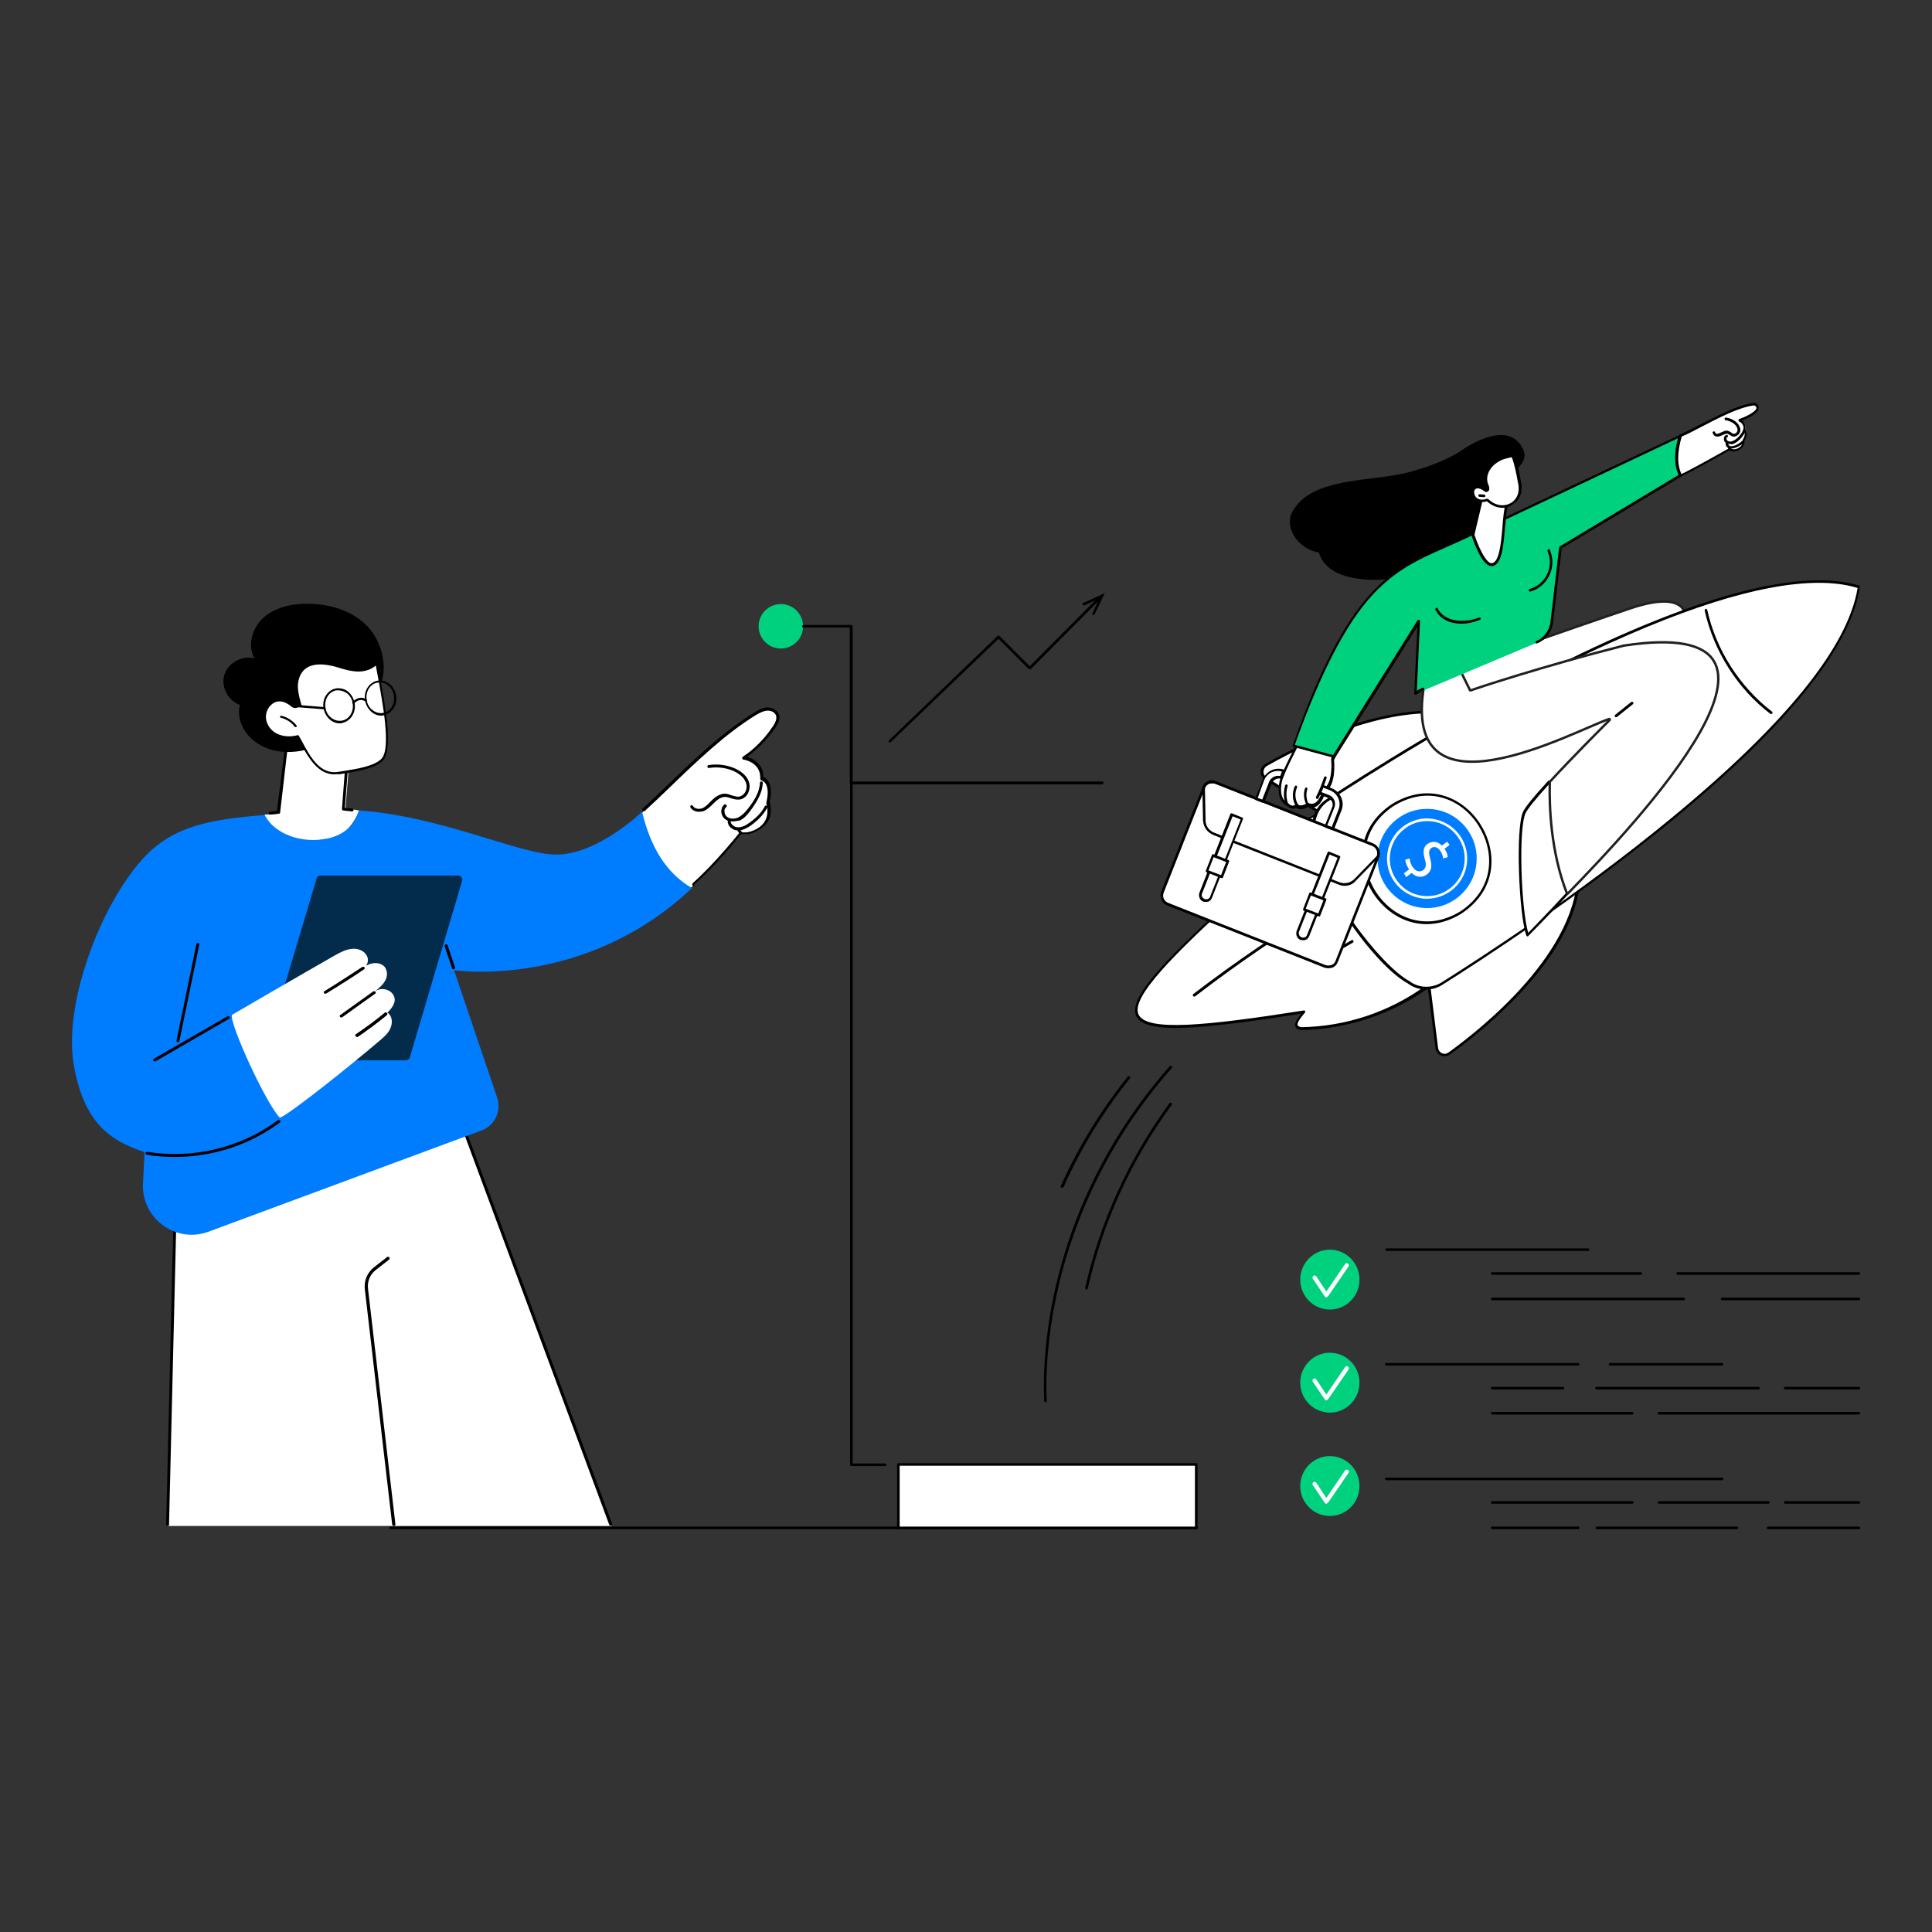 <svg xmlns="http://www.w3.org/2000/svg" xmlns:xlink="http://www.w3.org/1999/xlink" id="Layer_1" x="0px" y="0px" viewBox="0 0 600 600" style="enable-background:new 0 0 600 600;" xml:space="preserve"><rect x="0" y="0" width="600" height="600" fill="#333333" stroke="none"/> <style type="text/css"> .st0{fill:#FFFFFF;} .st1{fill:#FFFFFF;stroke:#221F1F;stroke-width:0.75;stroke-miterlimit:10;} .st2{fill:#007CFF;} .st3{fill:#00D17F;} .st4{fill:#022B4C;} </style> <g> <path d="M371.6,474.9H121.3c-0.2,0-0.4-0.2-0.4-0.4s0.2-0.4,0.4-0.4h250.3c0.2,0,0.4,0.2,0.4,0.4S371.8,474.9,371.6,474.9z"></path> <rect x="279" y="454.8" class="st0" width="92.6" height="19.7"></rect> <path d="M371.6,474.9H279c-0.2,0-0.4-0.2-0.4-0.4v-19.7c0-0.2,0.2-0.4,0.4-0.4h92.5c0.2,0,0.4,0.2,0.4,0.4v19.7 C372,474.7,371.8,474.9,371.6,474.9z M279.4,474.1h91.7v-18.9h-91.7V474.1z"></path> <path class="st1" d="M492,218.6l31.2-28.1c0,0-0.4-7.1-16.8-1.6s-61.1,21.2-61.1,21.2l3.1,15.8L492,218.6L492,218.6z"></path> <path class="st0" d="M443.2,306.4c-11.1,8.2-25,12.9-39,13.1c-3.5-0.5,0.1-3.9,0.9-5.2c-64.8,10.2-67,5.6-18.5-38.2l-7.4,0.8 c-6.5-2.2,27.3-23.4,30.9-24.3L443.2,306.4L443.2,306.4z"></path> <path d="M404.1,319.9C404.1,319.9,404.1,319.9,404.1,319.9c-1-0.1-1.6-0.5-1.8-1.1c-0.4-1.1,0.7-2.6,1.7-3.8c0-0.1,0.1-0.1,0.1-0.2 c-31.8,5-48.5,6.4-51.2,0.8c-2.7-5.7,8.8-17.6,32.4-39l-6.1,0.7c-0.1,0-0.1,0-0.2,0c-1-0.3-1.1-1-1.1-1.4c0.2-5.3,29-22.9,32-23.6 c0.2-0.1,0.4,0,0.5,0.2l33.2,53.9c0.1,0.2,0.1,0.4-0.1,0.5C432.2,315,418.3,319.6,404.1,319.9L404.1,319.9L404.1,319.9z M405,313.8 c0.1,0,0.3,0.1,0.3,0.2c0.1,0.1,0.1,0.3,0,0.4c-0.2,0.3-0.5,0.6-0.8,1c-0.7,0.9-1.8,2.3-1.5,3c0.1,0.3,0.6,0.5,1.1,0.6 c13.9-0.2,27.5-4.8,38.5-12.8l-32.9-53.3c-4.2,1.6-30.9,18.3-31.1,22.8c0,0.2,0,0.4,0.5,0.6l7.3-0.8c0.2,0,0.4,0.1,0.4,0.2 s0,0.4-0.1,0.5c-22.9,20.7-35.6,33.7-33.1,38.9C356.2,320.4,374.4,318.6,405,313.8C405,313.8,405,313.8,405,313.8L405,313.8z"></path> <path d="M394.9,279.3c-0.1,0-0.3-0.1-0.3-0.2c-0.1-0.2-0.1-0.4,0.1-0.6l12.9-8.6c0.2-0.1,0.4-0.1,0.6,0.1c0.1,0.2,0.1,0.4-0.1,0.6 l-12.9,8.6C395.1,279.3,395,279.3,394.9,279.3z"></path> <path d="M370.8,309.5c-0.1,0-0.2-0.1-0.3-0.2c-0.1-0.2-0.1-0.4,0.1-0.6c13.2-10.1,27-19.5,41.2-28c0.2-0.1,0.5,0,0.6,0.1 c0.1,0.2,0,0.5-0.1,0.6c-14.2,8.5-28,17.9-41.1,28C371,309.5,370.9,309.5,370.8,309.5L370.8,309.5z"></path> <path d="M408.7,299.4c-0.1,0-0.3-0.1-0.4-0.2c-0.1-0.2,0-0.5,0.1-0.6l11.3-6.6c0.2-0.1,0.5,0,0.6,0.1c0.1,0.2,0,0.5-0.1,0.6 l-11.3,6.6C408.9,299.4,408.8,299.4,408.7,299.4L408.7,299.4z"></path> <path class="st0" d="M443.2,301.1l3.1,24.4c0.2,1.9,2.4,2.8,3.9,1.7c10.5-7.6,41.8-32.3,40.3-58.5L443.2,301.1L443.2,301.1z"></path> <path d="M448.7,328c-0.4,0-0.8-0.1-1.2-0.2c-1-0.4-1.6-1.3-1.7-2.3l-3.1-24.4c0-0.1,0-0.3,0.2-0.4l47.3-32.4c0.1-0.1,0.3-0.1,0.4,0 c0.1,0.1,0.2,0.2,0.2,0.3c0.7,11.4-4.6,23.7-15.7,36.5c-8.9,10.4-19.3,18.4-24.7,22.3C449.9,327.8,449.3,328,448.7,328L448.7,328z M443.6,301.3l3,24.1c0.1,0.8,0.6,1.4,1.2,1.7c0.7,0.3,1.4,0.2,2-0.2c9.7-7,41-31.5,40.1-57.4L443.6,301.3L443.6,301.3z"></path> <path class="st0" d="M413.8,254.9l-20.7-13c-1.6-1-1.6-3.4,0.1-4.3c11.2-6.5,46.6-24.7,69.7-12.3L413.8,254.9L413.8,254.9z"></path> <path d="M413.8,255.3c-0.1,0-0.1,0-0.2-0.1l-20.7-13c-0.9-0.6-1.4-1.5-1.4-2.5c0-1,0.6-2,1.5-2.5c5.8-3.3,17.4-9.4,30.5-13.2 c16.3-4.7,29.6-4.4,39.6,1c0.1,0.1,0.2,0.2,0.2,0.4c0,0.1-0.1,0.3-0.2,0.4L414,255.2C413.9,255.3,413.9,255.3,413.8,255.3 L413.8,255.3z M444.4,221.5c-20.5,0-43.1,11.9-51,16.4c-0.6,0.4-1,1-1,1.8c0,0.8,0.4,1.4,1,1.8l20.5,12.9l48.2-29.1 C456.7,222.6,450.6,221.5,444.4,221.5L444.4,221.5z"></path> <path class="st0" d="M577.3,182.2L577.3,182.2c-42-12.3-141.8,51-165.4,66.5c-14.4,10.7,13.8,49.9,25.6,56.3 c3.1,2.3,7.2,2.4,10.4,0.4C471.8,290.4,570.8,225.7,577.3,182.2L577.3,182.2z"></path> <path d="M442.9,307.3c-2,0-4-0.6-5.7-1.9c-9.9-5.3-28.6-30.5-29.8-46c-0.4-4.9,1-8.6,4.1-10.9c11.8-7.8,42.7-27.5,75.9-43.8 c41.7-20.4,72-28.1,89.9-22.9c0.1,0,0.2,0.1,0.2,0.2s0.1,0.2,0.1,0.3c-2.8,18.6-22.4,43-58.3,72.5c-28.6,23.5-59.4,43.5-71.3,51 C446.5,306.8,444.7,307.3,442.9,307.3L442.9,307.3z M564.9,181c-18.1,0-43.9,8.2-77,24.4c-33.1,16.2-64.1,36-75.8,43.7 c-2.8,2.1-4.1,5.5-3.8,10.2c1.2,16.2,20.7,40.7,29.4,45.4c0,0,0,0,0,0c2.9,2.2,6.9,2.3,10,0.4c11.9-7.5,42.7-27.4,71.2-50.9 c35.5-29.2,55-53.3,58-71.6C573.3,181.5,569.3,181,564.9,181L564.9,181z"></path> <path class="st0" d="M453.8,283.3c-22.1,13.6-42.7-19-21.2-33.3C454.7,236.3,475.3,269,453.8,283.3z"></path> <path d="M443,287c-7.1,0-13-4.2-16.5-9.5c-5.2-8.1-5.6-20.2,5.8-27.8c11.6-7.1,22.3-1.8,27.4,6.2c5.2,8.1,5.6,20.2-5.8,27.8 c0,0,0,0,0,0C450.2,286,446.5,287,443,287L443,287z M443.3,247.1c-3.3,0-6.9,1-10.5,3.2c-10.9,7.3-10.5,18.9-5.5,26.7 c4.9,7.6,15.2,12.8,26.3,6c10.9-7.3,10.5-18.9,5.5-26.7C455.8,251.1,450.1,247.1,443.3,247.1L443.3,247.1z M453.8,283.3 L453.8,283.3L453.8,283.3z"></path> <circle class="st2" cx="443.2" cy="266.6" r="15.4"></circle> <path class="st0" d="M443.2,279.1c-0.6,0-1.1,0-1.7-0.1c-3.3-0.5-6.2-2.2-8.2-4.8c-4.2-5.5-3.1-13.3,2.4-17.5 c2.7-2,5.9-2.9,9.2-2.4s6.2,2.2,8.2,4.8c4.2,5.5,3.1,13.3-2.4,17.5C448.5,278.2,445.9,279.1,443.2,279.1z M443.2,255 c-2.5,0-5,0.8-7,2.4c-5.1,3.9-6.1,11.2-2.2,16.3c1.9,2.5,4.6,4.1,7.7,4.5c3.1,0.4,6.1-0.4,8.6-2.3c5.1-3.9,6.1-11.2,2.2-16.3 c-1.9-2.5-4.6-4.1-7.7-4.5C444.2,255,443.7,255,443.2,255L443.2,255z"></path> <path class="st0" d="M436,271.2l1.6-1.2c-0.7-1-1.1-2.2-1.2-3l1.4-0.4c0,0.9,0.4,2,1.1,2.9c0.9,1.2,2.1,1.4,3.1,0.7 c0.9-0.7,1-1.7,0.5-3.3c-0.6-2.2-0.6-3.8,0.8-4.8c1.4-1,3.1-0.9,4.5,0.5l1.6-1.2l0.8,1l-1.6,1.2c0.7,1,1,1.9,1,2.6l-1.4,0.4 c-0.1-0.5-0.2-1.4-1-2.5c-1-1.3-2.1-1.2-2.7-0.7c-0.9,0.6-0.8,1.6-0.3,3.4c0.6,2.2,0.4,3.7-1.1,4.8c-1.3,1-3.2,1-4.7-0.5l-1.7,1.3 L436,271.2L436,271.2z"></path> <path d="M550,221.8c-0.1,0-0.2,0-0.2-0.1c-10.2-7.8-17.6-19.5-20.4-32.1c0-0.2,0.1-0.4,0.3-0.5s0.4,0.1,0.5,0.3 c2.7,12.4,10.1,23.9,20.1,31.6c0.2,0.1,0.2,0.4,0.1,0.6C550.2,221.7,550.1,221.7,550,221.8L550,221.8z"></path> <path class="st0" d="M481.2,242.8c-3.8,4.2-7,7.9-7.7,9.5c-2.4,5-1.3,31.6,1,38.1c0,0,5.1-5.2,12.2-12.7 C489.5,265.1,486.9,251.1,481.2,242.8L481.2,242.8z"></path> <path d="M474.4,290.8C474.4,290.8,474.4,290.8,474.4,290.8c-0.2,0-0.3-0.1-0.4-0.3c-2.3-6.5-3.4-33.3-1-38.4 c0.7-1.5,3.3-4.7,7.8-9.6c0.1-0.1,0.2-0.1,0.3-0.1c0.1,0,0.2,0.1,0.3,0.2c6,8.7,8.3,23.2,5.5,35.2c0,0.1,0,0.1-0.1,0.2 c-7,7.5-12.2,12.7-12.2,12.7C474.6,290.8,474.5,290.9,474.4,290.8L474.4,290.8z M481.1,243.5c-4.2,4.6-6.6,7.6-7.3,9 c-2.3,4.8-1.4,29.8,0.8,37.2c1.4-1.5,5.9-6,11.6-12.2C488.9,265.9,486.8,252.1,481.1,243.5L481.1,243.5z"></path> <path class="st1" d="M504.3,200.5c-25.2,6.4-45.6,13.2-47.6,13.9c-0.1,0-0.2,0-0.2-0.1l-3.3-6.7c0-0.1-0.2-0.1-0.2-0.1l-10.6,5.1 c0,0-0.1,0.1-0.1,0.1c-7.7,44.2,46.9,14.1,57.4,10.6c0.2-0.1,0.3,0.2,0.2,0.3c-2.3,2.3-11.6,11.6-18.6,19.2c0,0,0,0.1,0,0.1 c-0.2,7.7,0.3,21.6,5.3,34.5c0,0.1,0.2,0.2,0.3,0.1C508,255.8,569.9,190.5,504.3,200.5C504.4,200.5,504.3,200.5,504.3,200.5 L504.3,200.5z"></path> <path d="M501.8,222.7c-0.1,0-0.2-0.1-0.3-0.1c-0.1-0.2-0.1-0.4,0.1-0.6l5-4c0.2-0.1,0.4-0.1,0.6,0.1c0.1,0.2,0.1,0.4-0.1,0.6l-5,4 C502,222.7,501.9,222.8,501.8,222.7L501.8,222.7z"></path> <path d="M473.2,140c-3.6-8.9-14.4-3.7-19.9,0.3c-4.2,2.5-8.8,4.4-13.6,5.7c-11.6,4.1-33.4,1.1-38.9,14.1 c-1.3,5.6,3.5,10.6,8.8,11.5c4,13.7,34.6,8.1,43.5,1.8c9.5-5.6,15.6-15.6,17.1-26.4C471.7,144.8,474.3,143,473.2,140L473.2,140z"></path> <path class="st0" d="M421.2,196.8c-7.8,15.4-22.5,41.2-23.5,45.9c-1.2,6,2,7.1,2,7.1c1.7,1.9,3.1,0.4,3.1,0.4 c1.2,1.2,3.4-0.3,3.4-0.3c3.6,1.6,5-4.4,5-4.4c3.4-2,2.6-9.6,2.6-9.6l15.3-37.6L421.2,196.8L421.2,196.8z"></path> <path d="M401.5,251.1C401.5,251.1,401.4,251.1,401.5,251.1c-0.7,0-1.4-0.4-2-1c-0.6-0.3-3.3-1.8-2.1-7.5 c0.6-3.1,6.9-14.8,13.6-27.2c3.5-6.5,7.2-13.3,9.9-18.7c0.1-0.2,0.3-0.2,0.4-0.2l7.9,1.5c0.1,0,0.2,0.1,0.3,0.2 c0.1,0.1,0.1,0.2,0,0.4l-15.2,37.5c0.1,1,0.6,7.8-2.7,9.9c-0.2,0.7-1,3.5-2.9,4.5c-0.7,0.4-1.5,0.4-2.4,0.1 c-0.6,0.3-2.3,1.2-3.5,0.4C402.5,250.8,402,251.1,401.5,251.1L401.5,251.1z M421.4,197.2c-2.7,5.4-6.3,12-9.8,18.5 c-6.4,11.8-12.9,24.1-13.5,27c-1.1,5.5,1.6,6.6,1.7,6.6c0.1,0,0.1,0.1,0.2,0.1c0.5,0.5,1,0.8,1.4,0.8c0.6,0,1-0.4,1.1-0.4 c0.1-0.1,0.2-0.1,0.3-0.1c0.1,0,0.2,0,0.3,0.1c0.9,0.9,2.9-0.4,2.9-0.4c0.1-0.1,0.3-0.1,0.4,0c0.7,0.3,1.3,0.3,1.9,0 c1.7-0.9,2.5-4.1,2.5-4.1c0-0.1,0.1-0.2,0.2-0.3c3.2-1.8,2.4-9.2,2.4-9.2c0-0.1,0-0.1,0-0.2l15.1-37.1L421.4,197.2L421.4,197.2z"></path> <path d="M406.2,250.2c-0.1,0-0.3-0.1-0.4-0.2c-0.9-1.5-1.1-3.6-0.5-5.2c0.1-0.2,0.3-0.3,0.5-0.2c0.2,0.1,0.3,0.3,0.2,0.5 c-0.5,1.5-0.3,3.2,0.4,4.6c0.1,0.2,0,0.4-0.1,0.6C406.3,250.2,406.2,250.2,406.2,250.2L406.2,250.2z"></path> <path d="M402.8,250.6c-0.1,0-0.3-0.1-0.3-0.2c-1.2-1.8-1.3-4.2-0.4-6.2c0.1-0.2,0.3-0.3,0.5-0.2c0.2,0.1,0.3,0.3,0.2,0.6 c-0.8,1.7-0.6,3.8,0.4,5.4c0.1,0.2,0.1,0.4-0.1,0.6C403,250.6,402.9,250.6,402.8,250.6L402.8,250.6z"></path> <path d="M399.7,250.2c-0.1,0-0.1,0-0.2,0c-0.2-0.1-0.4-0.4-0.4-0.7c-0.5-1.8-0.5-3.8,0-5.6c0.1-0.2,0.3-0.3,0.5-0.3 c0.2,0.1,0.3,0.3,0.3,0.5c-0.5,1.6-0.5,3.4,0,5.1c0,0.1,0.1,0.2,0.1,0.2c0.1,0.1,0.2,0.3,0.1,0.5 C400,250.1,399.9,250.2,399.7,250.2L399.7,250.2z M400,249.5L400,249.5L400,249.5z"></path> <path d="M409.1,248.1c-0.1,0-0.1,0-0.2,0c-0.2-0.1-0.3-0.4-0.2-0.6c1-2,1.8-4,2.5-6.1c0.1-0.2,0.3-0.3,0.5-0.3s0.3,0.3,0.3,0.5 c-0.7,2.1-1.5,4.2-2.5,6.2C409.4,248.1,409.3,248.1,409.1,248.1L409.1,248.1z"></path> <path d="M410.4,245.7c-0.2,0-0.4-0.2-0.4-0.4c0-0.2,0.1-0.4,0.4-0.4l1.1-0.1c0.2,0,0.4,0.1,0.4,0.4c0,0.2-0.1,0.4-0.4,0.4 L410.4,245.7C410.4,245.7,410.4,245.7,410.4,245.7z"></path> <path class="st0" d="M361,277.1l12.8-32.4c0.6-1.5,2.2-2.2,3.7-1.6l48.8,19.3c1.5,0.6,2.2,2.2,1.6,3.7l-12.8,32.4 c-0.6,1.5-2.2,2.2-3.7,1.6l-48.8-19.3C361.1,280.2,360.4,278.6,361,277.1L361,277.1z"></path> <path d="M412.5,300.7c-0.4,0-0.8-0.1-1.2-0.2l-48.8-19.3c-1.7-0.7-2.5-2.6-1.9-4.2l12.8-32.4c0.3-0.8,0.9-1.4,1.7-1.8 s1.7-0.4,2.5,0l48.8,19.3c1.7,0.7,2.5,2.6,1.9,4.2l-12.8,32.4c-0.3,0.8-0.9,1.5-1.7,1.8C413.4,300.6,413,300.7,412.5,300.7 L412.5,300.7z M411.6,299.7c0.6,0.2,1.3,0.2,1.9,0s1.1-0.7,1.3-1.4l12.8-32.4c0.5-1.3-0.1-2.7-1.4-3.2l-48.8-19.3 c-0.6-0.2-1.3-0.2-1.9,0s-1.1,0.7-1.3,1.4l-12.8,32.4c-0.5,1.3,0.1,2.7,1.4,3.2L411.6,299.7L411.6,299.7z"></path> <path d="M417.6,275.1c-0.6,0-1.2-0.1-1.9-0.4l-38.9-15.4c-1.9-0.8-3.1-2.5-3.2-4.6l-0.2-10.1c0-0.1,0-0.1,0-0.2 c0.3-0.8,0.9-1.4,1.7-1.8s1.7-0.4,2.5,0l48.8,19.3c1.7,0.7,2.5,2.6,1.9,4.2c0,0,0,0.1-0.1,0.1l-7.1,7.3 C420.2,274.6,418.9,275.1,417.6,275.1L417.6,275.1z M374.2,244.7l0.2,10.1c0,1.7,1.1,3.2,2.7,3.8L416,274c1.6,0.6,3.4,0.2,4.6-1 l7-7.2c0.4-1.2-0.2-2.6-1.4-3.1l-48.8-19.3c-0.6-0.2-1.3-0.2-1.9,0C374.9,243.7,374.4,244.1,374.2,244.7L374.2,244.7z"></path> <path class="st0" d="M373.9,279.5c-0.9-0.4-1.3-1.4-1-2.3l9.6-24.4l3.2,1.3l-9.6,24.4C375.8,279.5,374.8,279.9,373.9,279.5 L373.9,279.5z"></path> <path d="M374.5,280.1c-0.3,0-0.5,0-0.8-0.1c-1.1-0.4-1.6-1.7-1.2-2.8l9.6-24.4c0-0.1,0.1-0.2,0.2-0.2c0.1,0,0.2-0.1,0.3,0l3.2,1.3 c0.2,0.1,0.3,0.3,0.2,0.5l-9.6,24.4c-0.2,0.5-0.6,1-1.1,1.2C375.1,280,374.8,280.1,374.5,280.1L374.5,280.1z M374.1,279.2 c0.3,0.1,0.7,0.1,1,0c0.3-0.1,0.6-0.4,0.7-0.7l9.5-24l-2.5-1l-9.5,24C373,278.1,373.4,278.9,374.1,279.2L374.1,279.2z"></path> <rect x="375.5" y="266.5" transform="matrix(0.367 -0.93 0.93 0.367 -10.896 521.969)" class="st0" width="5.2" height="5"></rect> <path d="M379.4,272.7c0,0-0.1,0-0.1,0l-4.6-1.8c-0.2-0.1-0.3-0.3-0.2-0.5l1.9-4.9c0-0.1,0.1-0.2,0.2-0.2s0.2,0,0.3,0l4.6,1.8 c0.2,0.1,0.3,0.3,0.2,0.5l-1.9,4.9c0,0.1-0.1,0.2-0.2,0.2C379.5,272.7,379.5,272.7,379.4,272.7z M375.3,270.3l3.9,1.5l1.6-4.1 l-3.9-1.5L375.3,270.3z"></path> <path class="st0" d="M404.1,291.4c-0.9-0.4-1.3-1.4-1-2.3l9.6-24.4l3.2,1.3l-9.6,24.4C406,291.4,405,291.8,404.1,291.4L404.1,291.4 z"></path> <path d="M404.7,292c-0.3,0-0.5,0-0.8-0.1c-1.1-0.4-1.6-1.7-1.2-2.8l9.6-24.4c0-0.1,0.1-0.2,0.2-0.2c0.1,0,0.2,0,0.3,0l3.2,1.3 c0.2,0.1,0.3,0.3,0.2,0.5l-9.6,24.4c-0.2,0.5-0.6,1-1.1,1.2C405.3,291.9,405,292,404.7,292L404.7,292z M404.2,291.1 c0.3,0.1,0.7,0.1,1,0c0.3-0.1,0.6-0.4,0.7-0.7l9.5-24l-2.5-1l-9.5,24C403.2,290,403.5,290.8,404.2,291.1L404.2,291.1z"></path> <rect x="405.6" y="278.4" transform="matrix(0.367 -0.93 0.93 0.367 -2.859 557.563)" class="st0" width="5.2" height="5"></rect> <path d="M409.6,284.6c0,0-0.1,0-0.1,0l-4.6-1.8c-0.2-0.1-0.3-0.3-0.2-0.5l1.9-4.9c0-0.1,0.1-0.2,0.2-0.2c0.1,0,0.2,0,0.3,0l4.6,1.8 c0.2,0.1,0.3,0.3,0.2,0.5l-1.9,4.9c0,0.1-0.1,0.2-0.2,0.2C409.7,284.6,409.7,284.6,409.6,284.6z M405.5,282.2l3.9,1.5l1.6-4.1 l-3.9-1.5L405.5,282.2z"></path> <path class="st0" d="M398.7,239.5c-2.5-1-5.4,0.3-6.4,2.8l-2.3,5.8l2.1,0.8l2.3-5.8c0.5-1.4,2.1-2.1,3.4-1.5L398.7,239.5z"></path> <path d="M392.2,249.3c0,0-0.1,0-0.1,0l-2.1-0.8c-0.2-0.1-0.3-0.3-0.2-0.5l2.3-5.8c0.5-1.3,1.5-2.4,2.8-3s2.8-0.6,4.1-0.1 c0.2,0.1,0.3,0.3,0.2,0.5l-0.8,2.1c0,0.1-0.1,0.2-0.2,0.2c-0.1,0-0.2,0.1-0.3,0c-0.5-0.2-1.1-0.2-1.7,0.1c-0.5,0.2-1,0.7-1.2,1.2 l-2.3,5.8c0,0.1-0.1,0.2-0.2,0.2C392.3,249.3,392.2,249.3,392.2,249.3L392.2,249.3z M390.6,247.8l1.4,0.5l2.1-5.4 c0.3-0.8,0.9-1.4,1.6-1.7c0.6-0.3,1.3-0.3,1.9-0.2l0.5-1.4c-1-0.3-2.1-0.2-3.1,0.2c-1.1,0.5-2,1.4-2.4,2.5L390.6,247.8L390.6,247.8 z"></path> <path class="st0" d="M413.2,245.3l-2.6-1c-0.2,0.6-0.9,2.1-0.9,2.1l2.7,1c1.4,0.5,2,2.1,1.5,3.4l-2.3,5.8l2.1,0.8l2.3-5.8 C417,249.1,415.8,246.2,413.2,245.3L413.2,245.3z"></path> <path d="M413.8,257.8c0,0-0.1,0-0.1,0l-2.1-0.8c-0.2-0.1-0.3-0.3-0.2-0.5l2.3-5.8c0.5-1.1-0.1-2.4-1.2-2.9l-2.7-1 c-0.1,0-0.2-0.1-0.2-0.3c0-0.1,0-0.2,0-0.4c0-0.1,0.6-1.5,0.9-2.1c0.1-0.2,0.3-0.3,0.5-0.2l2.6,1l0,0c2.7,1.1,4.1,4.2,3,6.9 l-2.3,5.8c0,0.1-0.1,0.2-0.2,0.2C413.9,257.8,413.8,257.8,413.8,257.8L413.8,257.8z M412.2,256.3l1.4,0.5l2.1-5.4 c0.9-2.3-0.2-4.9-2.5-5.9l-2.2-0.9c-0.2,0.4-0.4,1-0.6,1.4l2.3,0.9c1.6,0.6,2.3,2.4,1.7,3.9L412.2,256.3L412.2,256.3z"></path> <path class="st0" d="M522,135.3c6.3-2.7,16.2-9.2,23.1-9.8c3.5,1.7-3,4.5-4.6,5c0,0,2.2,1.1,1.4,3.2c0,0,1.3,0.7-0.2,3.1 c0.3,1.9-2.3,3.9-4.4,2.7c0,0-13.7,7.9-17.2,8.9C516.6,149.4,518.9,136.7,522,135.3L522,135.3z"></path> <path d="M522,148.1c-0.2,0-0.3-0.1-0.4-0.2c-0.1-0.2,0-0.4,0.2-0.5c3.4-1.5,15-8.1,15.2-8.2c0.1-0.1,0.3-0.1,0.4,0 c0.8,0.5,1.8,0.4,2.7-0.2c0.8-0.5,1.2-1.4,1.1-2.1c0-0.1,0-0.2,0-0.3c0.7-1.1,0.7-1.8,0.6-2.1c-0.1-0.3-0.3-0.4-0.3-0.4 c-0.2-0.1-0.3-0.3-0.2-0.5c0.7-1.8-1.1-2.7-1.2-2.7c-0.2-0.1-0.2-0.2-0.2-0.4c0-0.2,0.1-0.3,0.3-0.4c1.6-0.5,5.2-2.2,5.3-3.4 c0-0.3-0.2-0.5-0.7-0.8c-4.6,0.5-10.9,3.8-16.5,6.7c-2.3,1.2-4.5,2.4-6.4,3.1c-0.2,0.1-0.5,0-0.5-0.2c-0.1-0.2,0-0.4,0.2-0.5 c1.8-0.8,4-1.9,6.3-3.1c5.7-2.9,12.2-6.3,16.9-6.8c0.1,0,0.2,0,0.2,0c0.9,0.4,1.3,1,1.2,1.7c-0.1,1.6-3.5,3.2-5.2,3.8 c0.7,0.6,1.3,1.6,1,3c0.1,0.1,0.3,0.4,0.4,0.7c0.2,0.7,0,1.6-0.6,2.6c0.1,1-0.5,2-1.5,2.7c-1,0.7-2.3,0.8-3.3,0.3 c-1.6,0.9-11.8,6.7-15,8.1C522.2,148.1,522.1,148.1,522,148.1L522,148.1z"></path> <path d="M537.3,137.9c-0.6,0-1.2-0.2-1.6-0.6c0,0,0,0-0.1-0.1c-0.2-0.4-0.3-0.9-0.2-1.3c0.1-0.4,0.4-0.7,0.7-0.8 c0.2-0.1,0.5,0,0.5,0.2c0.1,0.2,0,0.4-0.2,0.5c-0.2,0.1-0.2,0.2-0.2,0.3c0,0.2,0,0.4,0.1,0.6c0.4,0.4,0.8,0.5,1.4,0.4 c1.4-0.3,3-2.1,3.5-3.2c0.1-0.2,0.3-0.3,0.5-0.2c0.2,0.1,0.3,0.3,0.2,0.6c-0.6,1.3-2.3,3.3-4.1,3.7 C537.7,137.9,537.5,137.9,537.3,137.9L537.3,137.9z"></path> <path d="M538.6,135.6c-0.1,0-0.2,0-0.3,0c-0.4-0.1-0.8-0.3-1.1-0.5c-0.2-0.2-0.5-0.3-0.7-0.4c-0.4-0.1-1,0.2-1.5,0.4 c-0.7,0.3-1.5,0.7-2.2,0.4c-0.4-0.1-0.7-0.5-0.9-1c-0.1-0.2,0-0.4,0.2-0.5c0.2-0.1,0.5,0,0.5,0.2c0.1,0.3,0.3,0.4,0.4,0.5 c0.3,0.1,0.9-0.1,1.5-0.4c0.7-0.3,1.4-0.7,2.1-0.5c0.4,0.1,0.7,0.3,1,0.5c0.3,0.2,0.5,0.4,0.8,0.4c0.3,0.1,0.5-0.1,0.7-0.2 c0.3-0.2,0.5-0.6,0.5-1c-0.1-1.8-2.3-2.8-3.7-3c-0.2,0-0.4-0.2-0.3-0.5s0.2-0.4,0.5-0.3c2.1,0.3,4.2,1.7,4.4,3.8 c0,0.6-0.3,1.2-0.8,1.6C539.3,135.4,538.9,135.6,538.6,135.6L538.6,135.6z"></path> <path d="M537.6,139.3c-0.3,0-0.5,0-0.7-0.1c-0.5-0.2-1-0.6-1-1.6c0-0.2,0.2-0.4,0.4-0.4c0.2,0,0.4,0.2,0.4,0.4 c0,0.6,0.3,0.8,0.5,0.9c1,0.4,3-0.7,3.7-1.5c0.2-0.2,0.4-0.2,0.6,0c0.2,0.1,0.2,0.4,0,0.6C540.8,138.2,539,139.3,537.6,139.3 L537.6,139.3z"></path> <path d="M537.2,139.8c-0.2,0-0.3-0.1-0.4-0.2c-0.1-0.2-0.2-0.4-0.2-0.6c0-0.2,0.1-0.4,0.4-0.4s0.4,0.1,0.5,0.4c0,0.1,0,0.2,0.1,0.3 c0.1,0.2,0,0.4-0.2,0.6C537.3,139.8,537.3,139.8,537.2,139.8L537.2,139.8z"></path> <path class="st3" d="M522,135.3L459.2,165c-22.2,11.5-35.7,7.6-57.3,66.7c-0.2,0.1,12.6,3.4,12.6,3.4c0.1-0.1,26.4-42.1,26.4-42.1 l-1.1,22.4l37.7-15.9c2.5-1.1,4.3-3.4,4.6-6.2l2.7-23.2l37.2-22.4C520.3,144.1,520.6,139.9,522,135.3L522,135.3z"></path> <path d="M414.5,235.4c0,0-0.1,0-0.1,0l-12.6-3.4c-0.1,0-0.2-0.1-0.3-0.2c0-0.1-0.1-0.2,0-0.3c17.1-48.9,30.5-54.8,47.5-62.2 c3.2-1.4,6.5-2.9,10-4.7l0,0c0.1-0.1,0.4-0.2,0.7-0.3l62.1-29.3c0.2-0.1,0.3-0.1,0.4,0.1s0.2,0.3,0.1,0.4c-1.5,5-1.5,8.9,0,12 c0.1,0.2,0,0.4-0.2,0.5l-37.1,22.3l-2.7,23c-0.3,2.9-2.2,5.4-4.9,6.5c-0.2,0.1-0.5,0-0.5-0.2c-0.1-0.2,0-0.4,0.2-0.5 c2.4-1,4.1-3.3,4.4-5.9l2.7-23.2c0-0.1,0.1-0.2,0.2-0.3l36.9-22.2c-1.4-3.1-1.4-6.8-0.2-11.4c-7.4,3.5-61.8,29.2-62,29.2 c-3.5,1.8-6.9,3.3-10.1,4.7c-16.7,7.4-29.9,13.2-46.9,61.3l11.9,3.2l26.2-41.8c0.1-0.2,0.3-0.2,0.5-0.2s0.3,0.2,0.3,0.4l-1,21.6 l1.7-0.9c0.2-0.1,0.5,0,0.6,0.2s0,0.4-0.2,0.6l-2.3,1.3c-0.1,0.1-0.3,0.1-0.4,0c-0.1-0.1-0.2-0.2-0.2-0.4l1-20.8l-25.5,40.7 C414.7,235.4,414.6,235.4,414.5,235.4L414.5,235.4z"></path> <path d="M453.9,193.7c-3.3,0-6.5-1.2-8.1-4.3c-0.1-0.2,0-0.4,0.2-0.6c0.2-0.1,0.5,0,0.5,0.2c2.2,4.2,8.1,4.6,12.8,2.8 c0.2-0.1,0.5,0,0.5,0.2c0.1,0.2,0,0.4-0.2,0.5C457.8,193.2,455.8,193.7,453.9,193.7L453.9,193.7z"></path> <path d="M475.2,183.7c-0.2,0-0.4-0.1-0.4-0.3c-0.1-0.2,0.1-0.4,0.3-0.5c2.3-0.6,4.3-2.3,5.4-4.6c1.1-2.4,1.1-4.9,0.1-7.1 c-0.1-0.2,0-0.4,0.2-0.6s0.5,0,0.5,0.2c1.1,2.4,1.1,5.3-0.1,7.8c-1.2,2.6-3.4,4.4-5.9,5.1C475.3,183.7,475.3,183.7,475.2,183.7 L475.2,183.7z"></path> <path class="st0" d="M460.4,154.2l-2.9,11.9c1.3,3.8,3.8,9.6,6,9.2c3.9-0.7,3-13.7,4.6-19.5L460.4,154.2L460.4,154.2z"></path> <path d="M463.2,175.8c-2.6,0-5-5.9-6.2-9.5c0-0.1,0-0.1,0-0.2l2.9-11.9c0-0.2,0.3-0.4,0.5-0.3l7.8,1.6c0.1,0,0.2,0.1,0.3,0.2 s0.1,0.2,0,0.3c-0.6,2-0.8,4.8-1.1,7.8c-0.5,5.9-1,11.5-3.9,12C463.5,175.8,463.4,175.8,463.2,175.8L463.2,175.8z M457.9,166.1 c1.9,5.6,4.1,9.1,5.5,8.8c2.2-0.4,2.8-6.2,3.2-11.3c0.2-2.8,0.5-5.5,1-7.5l-7-1.4L457.9,166.1L457.9,166.1z"></path> <path class="st0" d="M471.8,149.7c1.6,6.5-5.2,10.1-9.9,5.6c-6,1.9-5.7-7.2-0.4-2.9c0.9-0.1,0.6-1.2,0.3-1.8 c-1.7-4.3,2.7-8.2,6.7-8.8c0.3-0.1,1.1-0.3,1.3-0.2C470.9,144.1,471.4,147,471.8,149.7L471.8,149.7z"></path> <path d="M466.6,157.7c-1.7,0-3.4-0.7-4.8-2c-2.9,0.8-4.1-0.8-4.4-1.4c-0.6-1.1-0.5-2.4,0.3-3.1c0.4-0.4,1.6-1,3.8,0.7 c0,0,0-0.1,0.1-0.1c0.1-0.2,0-0.7-0.2-1.1c0,0,0,0,0-0.1c-0.6-1.7-0.5-3.4,0.5-5.1c1.3-2.2,3.9-3.9,6.6-4.3c0,0,0.1,0,0.2-0.1 c0.6-0.2,1.1-0.3,1.4-0.1c0.1,0.1,0.1,0.1,0.2,0.2c1,2.5,1.5,5.3,2,8.2c0.8,3.1-0.2,5.9-2.6,7.3 C468.6,157.5,467.6,157.7,466.6,157.7L466.6,157.7z M461.9,154.9c0.1,0,0.2,0,0.3,0.1c2.1,2,4.8,2.5,7,1.2c2.1-1.2,2.9-3.7,2.2-6.4 c0,0,0,0,0,0c-0.5-2.8-1-5.4-1.9-7.8c-0.2,0-0.5,0.1-0.6,0.1c-0.1,0-0.2,0.1-0.3,0.1c-2.5,0.4-4.9,1.9-6,3.9 c-0.8,1.4-1,2.9-0.4,4.4c0.2,0.4,0.5,1.2,0.2,1.8c-0.2,0.3-0.5,0.5-0.9,0.5c-0.1,0-0.2,0-0.3-0.1c-1.3-1-2.4-1.3-3-0.8 c-0.5,0.4-0.5,1.3-0.1,2.1c0.6,1.1,2,1.5,3.6,0.9C461.8,154.9,461.9,154.9,461.9,154.9L461.9,154.9z"></path> <path d="M460.9,154.4C460.9,154.4,460.9,154.4,460.9,154.4l-1.4-0.1c-0.2,0-0.4-0.2-0.4-0.4c0-0.2,0.2-0.4,0.4-0.4l1.4,0.1 c0.2,0,0.4,0.2,0.4,0.4C461.3,154.2,461.1,154.4,460.9,154.4z"></path> <path d="M324.7,435.5c-0.2,0-0.4-0.2-0.4-0.4c0-0.1-1.1-13.9,3.1-33.5c3.9-18.1,13.3-45,35.9-70.5c0.1-0.2,0.4-0.2,0.6,0 c0.2,0.1,0.2,0.4,0,0.6c-22.4,25.4-31.8,52.1-35.7,70.1c-4.2,19.5-3.1,33.1-3.1,33.2C325.1,435.3,325,435.5,324.7,435.5 C324.7,435.5,324.7,435.5,324.7,435.5L324.7,435.5z"></path> <path d="M337.4,400.5C337.4,400.5,337.3,400.5,337.4,400.5c-0.3-0.1-0.4-0.3-0.4-0.5c4.7-20.8,13.6-40.1,26.2-57.4 c0.1-0.2,0.4-0.2,0.6-0.1s0.2,0.4,0.1,0.6c-12.6,17.2-21.4,36.4-26.1,57.1C337.7,400.4,337.6,400.5,337.4,400.5L337.4,400.5z"></path> <path d="M329.8,368.9c-0.1,0-0.1,0-0.2,0c-0.2-0.1-0.3-0.3-0.2-0.5c5.4-12.1,12.4-23.5,20.8-34c0.1-0.2,0.4-0.2,0.6-0.1 c0.2,0.1,0.2,0.4,0.1,0.6c-8.3,10.4-15.3,21.8-20.6,33.8C330,368.8,329.9,368.8,329.8,368.9L329.8,368.9z"></path> <circle class="st3" cx="242.5" cy="194.5" r="6.9"></circle> <path d="M274.9,455.3h-10.5c-0.2,0-0.4-0.2-0.4-0.4v-260h-14.5c-0.2,0-0.4-0.2-0.4-0.4s0.2-0.4,0.4-0.4h14.9c0.2,0,0.4,0.2,0.4,0.4 v260h10.1c0.2,0,0.4,0.2,0.4,0.4S275.1,455.3,274.9,455.3z"></path> <path d="M342.3,243.6h-78c-0.2,0-0.4-0.2-0.4-0.4v-48.7c0-0.2,0.2-0.4,0.4-0.4s0.4,0.2,0.4,0.4v48.2h77.6c0.2,0,0.4,0.2,0.4,0.4 S342.6,243.6,342.3,243.6z"></path> <path d="M276.4,230.6c-0.1,0-0.2,0-0.3-0.1c-0.2-0.2-0.1-0.4,0-0.6l33.7-32.4c0.2-0.1,0.4-0.1,0.6,0l9.4,9.4l21.3-21.4 c0.2-0.2,0.4-0.2,0.6,0c0.2,0.2,0.2,0.4,0,0.6l-21.6,21.7c-0.1,0.1-0.4,0.1-0.6,0l-9.4-9.4l-33.5,32.1 C276.6,230.5,276.5,230.6,276.4,230.6L276.4,230.6z"></path> <polygon points="339.8,191.1 339.1,190.8 341.4,185.9 336.5,188.1 336.1,187.4 343.1,184.2 "></polygon> <ellipse class="st3" cx="413" cy="397.4" rx="9.2" ry="9.3"></ellipse> <path class="st0" d="M411.9,402.9L411.9,402.9c-0.2,0-0.4-0.1-0.5-0.3l-3.7-5.5c-0.2-0.3-0.1-0.7,0.2-0.9s0.7-0.1,0.9,0.2l3.1,4.7 l5.8-8.5c0.2-0.3,0.6-0.4,0.9-0.2s0.4,0.6,0.2,0.9l-6.3,9.2C412.2,402.8,412,402.9,411.9,402.9L411.9,402.9z"></path> <ellipse class="st3" cx="413" cy="461.5" rx="9.2" ry="9.3"></ellipse> <path class="st0" d="M411.9,467L411.9,467c-0.2,0-0.4-0.1-0.5-0.3l-3.7-5.5c-0.2-0.3-0.1-0.7,0.2-0.9s0.7-0.1,0.9,0.2l3.1,4.7 l5.8-8.5c0.2-0.3,0.6-0.4,0.9-0.2s0.4,0.6,0.2,0.9l-6.3,9.2C412.2,466.9,412,467,411.9,467L411.9,467z"></path> <ellipse class="st3" cx="413" cy="429.4" rx="9.2" ry="9.3"></ellipse> <path class="st0" d="M411.9,434.9L411.9,434.9c-0.2,0-0.4-0.1-0.5-0.3l-3.7-5.5c-0.2-0.3-0.1-0.7,0.2-0.9s0.7-0.1,0.9,0.2l3.1,4.7 l5.8-8.5c0.2-0.3,0.6-0.4,0.9-0.2s0.4,0.6,0.2,0.9l-6.3,9.2C412.2,434.8,412,434.9,411.9,434.9L411.9,434.9z"></path> <path d="M493.2,388.5h-62.6c-0.2,0-0.4-0.2-0.4-0.4s0.2-0.4,0.4-0.4h62.6c0.2,0,0.4,0.2,0.4,0.4S493.4,388.5,493.2,388.5z"></path> <path d="M534.8,459.7H430.5c-0.2,0-0.4-0.2-0.4-0.4s0.2-0.4,0.4-0.4h104.3c0.2,0,0.4,0.2,0.4,0.4S535,459.7,534.8,459.7z"></path> <path d="M490.1,424.1h-59.6c-0.2,0-0.4-0.2-0.4-0.4s0.2-0.4,0.4-0.4h59.6c0.2,0,0.4,0.2,0.4,0.4S490.4,424.1,490.1,424.1z"></path> <path d="M534.8,424.1H500c-0.2,0-0.4-0.2-0.4-0.4s0.2-0.4,0.4-0.4h34.8c0.2,0,0.4,0.2,0.4,0.4S535,424.1,534.8,424.1z"></path> <path d="M485.4,431.5h-22c-0.2,0-0.4-0.2-0.4-0.4s0.2-0.4,0.4-0.4h22c0.2,0,0.4,0.2,0.4,0.4S485.6,431.5,485.4,431.5z"></path> <path d="M509.6,395.9h-46.2c-0.2,0-0.4-0.2-0.4-0.4s0.2-0.4,0.4-0.4h46.2c0.2,0,0.4,0.2,0.4,0.4S509.9,395.9,509.6,395.9z"></path> <path d="M577.3,395.9H521c-0.2,0-0.4-0.2-0.4-0.4s0.2-0.4,0.4-0.4h56.3c0.2,0,0.4,0.2,0.4,0.4S577.5,395.9,577.3,395.9z"></path> <path d="M506.9,467h-43.5c-0.2,0-0.4-0.2-0.4-0.4s0.2-0.4,0.4-0.4h43.5c0.2,0,0.4,0.2,0.4,0.4S507.2,467,506.9,467z"></path> <path d="M549.2,467h-34c-0.2,0-0.4-0.2-0.4-0.4s0.2-0.4,0.4-0.4h34c0.2,0,0.4,0.2,0.4,0.4S549.4,467,549.2,467z"></path> <path d="M577.3,467h-22.9c-0.2,0-0.4-0.2-0.4-0.4s0.2-0.4,0.4-0.4h22.9c0.2,0,0.4,0.2,0.4,0.4S577.5,467,577.3,467z"></path> <path d="M546.1,431.5h-50.3c-0.2,0-0.4-0.2-0.4-0.4s0.2-0.4,0.4-0.4h50.3c0.2,0,0.4,0.2,0.4,0.4S546.4,431.5,546.1,431.5z"></path> <path d="M577.3,431.5h-22.9c-0.2,0-0.4-0.2-0.4-0.4s0.2-0.4,0.4-0.4h22.9c0.2,0,0.4,0.2,0.4,0.4S577.5,431.5,577.3,431.5z"></path> <path d="M522.9,403.8h-59.5c-0.2,0-0.4-0.2-0.4-0.4s0.2-0.4,0.4-0.4h59.5c0.2,0,0.4,0.2,0.4,0.4S523.1,403.8,522.9,403.8z"></path> <path d="M577.3,403.8h-42.5c-0.2,0-0.4-0.2-0.4-0.4s0.2-0.4,0.4-0.4h42.5c0.2,0,0.4,0.2,0.4,0.4S577.5,403.8,577.3,403.8z"></path> <path d="M490.1,474.9h-26.7c-0.2,0-0.4-0.2-0.4-0.4s0.2-0.4,0.4-0.4h26.7c0.2,0,0.4,0.2,0.4,0.4S490.4,474.9,490.1,474.9z"></path> <path d="M539.4,474.9h-43.5c-0.2,0-0.4-0.2-0.4-0.4s0.2-0.4,0.4-0.4h43.5c0.2,0,0.4,0.2,0.4,0.4S539.6,474.9,539.4,474.9z"></path> <path d="M577.3,474.9h-28.2c-0.2,0-0.4-0.2-0.4-0.4s0.2-0.4,0.4-0.4h28.2c0.2,0,0.4,0.2,0.4,0.4S577.5,474.9,577.3,474.9z"></path> <path d="M506.9,439.3h-43.5c-0.2,0-0.4-0.2-0.4-0.4s0.2-0.4,0.4-0.4h43.5c0.2,0,0.4,0.2,0.4,0.4S507.2,439.3,506.9,439.3z"></path> <path d="M577.3,439.3h-62.1c-0.2,0-0.4-0.2-0.4-0.4s0.2-0.4,0.4-0.4h62.1c0.2,0,0.4,0.2,0.4,0.4S577.5,439.3,577.3,439.3z"></path> <path class="st0" d="M200.1,251.7c11.2-10.3,21.6-21.8,34.5-29.8c1.1-0.7,2.4-1.4,3.7-1.5c1.3-0.1,2.8,0.5,3.3,1.8 c0.5,1.3-0.3,2.7-1,3.8c-2.4,3.5-5.9,7.2-9.5,9.5c0,0,5.9,0.9,5.6,6.5c0,0,3.5,0.6,1.9,7.4c0,0,2,5.3-2.7,8.2 c-3.4,2.1-5.6,1.3-5.6,1.3s-11.4,14.2-18.8,19.1S194,257.3,200.1,251.7L200.1,251.7z"></path> <path d="M215.5,275.2c-0.1,0-0.3,0-0.4-0.2c-0.2-0.2-0.1-0.5,0-0.7c6.8-6,14.6-15.7,14.6-15.8c0.1-0.2,0.3-0.2,0.5-0.1 c0,0,2.1,0.7,5.2-1.2c4.3-2.7,2.6-7.5,2.6-7.7c0-0.1,0-0.2,0-0.3c0.8-3.3,0.3-4.9-0.2-5.8c-0.6-0.9-1.3-1-1.3-1 c-0.2-0.1-0.4-0.2-0.4-0.5c0.3-5.1-5-6-5.2-6c-0.2,0-0.4-0.2-0.4-0.4s0-0.4,0.2-0.5c3.3-2.1,6.8-5.6,9.3-9.4c0.6-0.9,1.4-2.2,1-3.4 c-0.4-1.1-1.7-1.6-2.8-1.5c-1.2,0.1-2.3,0.7-3.5,1.4c-9.6,5.9-18.6,14.6-27.2,22.9c-2.5,2.4-4.8,4.6-7.2,6.8 c-0.2,0.2-0.5,0.2-0.7,0c-0.2-0.2-0.2-0.5,0-0.7c2.4-2.2,4.7-4.4,7.2-6.8c8.7-8.4,17.7-17,27.4-23c1.2-0.7,2.5-1.5,3.9-1.6 c1.4-0.1,3.2,0.6,3.8,2.1c0.6,1.5-0.4,3.1-1.1,4.2c-2.4,3.5-5.6,6.8-8.7,9c1.7,0.6,5,2.2,5,6.3c0.4,0.2,1,0.5,1.5,1.3 c0.9,1.4,1.1,3.6,0.4,6.4c0.3,0.9,1.6,5.8-3,8.6c-2.8,1.8-4.9,1.6-5.7,1.4c-1.2,1.5-8.3,10.2-14.6,15.7 C215.7,275.2,215.6,275.2,215.5,275.2L215.5,275.2z"></path> <path d="M227.5,255.1c-0.9,0-1.7-0.2-2.3-0.7c-0.7-0.5-1.2-1.5-1.2-2.4c0-0.8,0.3-1.6,0.9-2.1c0.2-0.2,0.5-0.1,0.7,0.1 s0.1,0.5-0.1,0.7c-0.4,0.3-0.6,0.8-0.5,1.3c0,0.7,0.3,1.3,0.8,1.7c1.1,0.8,2.6,0.6,3.6,0.1c1.1-0.6,2-1.5,3-2.8 c1.1-1.4,2.5-3.4,3.2-5.6c0.2-0.8,0.4-1.6,0.4-2.3c0-0.3,0.2-0.5,0.5-0.4c0.3,0,0.4,0.2,0.4,0.5c-0.1,0.9-0.2,1.7-0.5,2.6 c-0.8,2.4-2.2,4.4-3.3,5.9c-0.9,1.2-1.9,2.4-3.3,3.1C229,254.9,228.2,255.1,227.5,255.1L227.5,255.1z"></path> <path d="M217.1,252.1c-1.1,0-2.1-0.4-2.7-1.4c-0.1-0.2,0-0.5,0.2-0.6c0.2-0.1,0.5,0,0.6,0.2c0.5,0.9,1.9,1.1,2.9,0.7 c1-0.4,1.7-1.2,2.5-2c0.1-0.1,0.3-0.3,0.4-0.4c0.9-0.9,2.2-1.9,3.7-2.1c0.9-0.1,1.7,0.2,2.5,0.5c0.8,0.2,1.6,0.5,2.3,0.4 c0.7-0.1,1.3-0.5,1.8-1.2c0.6-0.9,0.7-2.1,0.4-3c-0.7-2.2-2.9-3.3-4.2-3.9c-2.3-0.9-4.8-1.2-7.3-0.8c-0.3,0-0.5-0.1-0.5-0.4 s0.1-0.5,0.4-0.5c2.6-0.4,5.3-0.1,7.8,0.9c1.4,0.6,3.9,1.9,4.7,4.4c0.4,1.2,0.2,2.7-0.5,3.8c-0.6,0.9-1.5,1.5-2.4,1.6 c-0.9,0.1-1.8-0.1-2.7-0.4c-0.7-0.2-1.4-0.5-2.1-0.4c-1.2,0.1-2.3,1-3.1,1.8c-0.1,0.1-0.3,0.3-0.4,0.4c-0.8,0.8-1.7,1.7-2.9,2.2 C218.1,252,217.6,252.1,217.1,252.1L217.1,252.1z"></path> <path d="M229.3,257.9c-0.5,0-1.1-0.1-1.5-0.3c-1.1-0.5-1.8-1.5-1.8-2.5c0-0.3,0.2-0.5,0.4-0.5c0.2,0,0.5,0.2,0.5,0.4 c0,0.7,0.6,1.4,1.3,1.7c0.7,0.3,1.5,0.3,2.4,0c0.9-0.3,1.6-0.8,2.3-1.3c2.2-1.6,3.7-3.2,4.6-5c0.1-0.2,0.4-0.3,0.6-0.2 c0.2,0.1,0.3,0.4,0.2,0.6c-1,1.9-2.6,3.7-4.9,5.4c-0.7,0.5-1.6,1.1-2.6,1.4C230.3,257.9,229.8,257.9,229.3,257.9z"></path> <path d="M230.1,259.1c-0.1,0-0.2,0-0.3-0.1c-0.3-0.3-0.6-0.7-0.8-1.1c-0.1-0.2,0-0.5,0.2-0.6c0.2-0.1,0.5,0,0.6,0.2 c0.1,0.3,0.3,0.6,0.6,0.9c0.2,0.2,0.2,0.5,0,0.7C230.3,259,230.2,259.1,230.1,259.1L230.1,259.1z"></path> <g> <path class="st0" d="M88.9,233.5l6.9-3l12.4,9.4l-0.9,11.1l4.2,0.7c0,0-2.8,8.9-10.8,8.9c0,0-6.4,1.6-11.2-1.2 c0,0-7.9-1.9-7.3-6.4l4.4-0.3L88.9,233.5L88.9,233.5z"></path> <polygon class="st0" points="190,473.9 139.1,336.9 100.9,320.1 55.1,352.5 52.1,473.9 "></polygon> <path d="M52.1,473.9C52.1,473.9,52.1,473.9,52.1,473.9c-0.3,0-0.5-0.2-0.5-0.5l2.9-121c0-0.1,0.1-0.3,0.2-0.4l45.8-32.4 c0.1-0.1,0.3-0.1,0.5,0l38.2,16.8c0.1,0,0.2,0.1,0.2,0.3l50.7,136.5c0.1,0.2,0,0.5-0.3,0.6c-0.2,0.1-0.5,0-0.6-0.3l-50.6-136.3 l-37.8-16.6l-45.4,32.1l-2.9,120.7C52.6,473.7,52.4,473.9,52.1,473.9L52.1,473.9z"></path> <path d="M122.3,473.9c-0.2,0-0.4-0.2-0.5-0.4l-8.5-73.1c-0.3-2.6,0.7-5.1,2.8-6.8l4.1-3.2c0.2-0.2,0.5-0.1,0.7,0.1 s0.1,0.5-0.1,0.7l-4.1,3.2c-1.8,1.4-2.7,3.6-2.4,5.9l8.5,73.1C122.8,473.7,122.7,473.9,122.3,473.9 C122.4,473.9,122.3,473.9,122.3,473.9L122.3,473.9z"></path> <path d="M83.9,253c-0.2,0-0.4-0.2-0.5-0.4c0-0.3,0.2-0.5,0.4-0.5l2.2-0.3l2.7-21.2c0-0.1,0.1-0.2,0.1-0.3 c4.7-4.5,8.8-6.3,12.2-5.2c5.5,1.7,7.2,10,7.3,10.3c0,0,0,0.1,0,0.1l-1.2,15.4l2.3,0.2c0.3,0,0.4,0.3,0.4,0.5 c0,0.3-0.3,0.4-0.5,0.4l-2.7-0.3c-0.2,0-0.4-0.2-0.4-0.5l1.2-15.8c-0.2-0.8-1.9-8.1-6.7-9.6c-3.1-1-6.8,0.7-11.2,4.9L87,252.3 c0,0.2-0.2,0.4-0.4,0.4L83.9,253C84,253,83.9,253,83.9,253L83.9,253z"></path> <path d="M114.2,194.6c-4.6-4.9-11.6-7-18.3-7.1c-4.8-0.1-9.9,0.9-13.7,4s-5.5,8.8-3.2,13c-3.7-1.1-8.1,1.3-9.3,5 c-1.2,3.7,1.1,8.1,4.8,9.4c-1.1,4.1,1.1,8.6,4.4,11.2c5.9,4.7,14.7,4.2,21.4,0.8c6.7-3.5,13.8-10.4,17.3-17.1 C120.9,207.9,118.6,199.2,114.2,194.6L114.2,194.6z"></path> <path class="st0" d="M109.6,208.1c-2.7-0.4-5.2-1.5-7.9-1.9s-5.8-0.1-7.6,1.9c-1.3,1.4-1.8,3.4-1.8,5.3c0.1,1.9,0.6,3.8,1.1,5.6 c-2.2,1.1-2,0.5-3.8-0.7c-1.2-0.8-2.8-1.1-4.2-0.5c-2,0.8-3.2,3.1-3,5.3c0.2,2.2,1.8,4.1,3.7,5.1c2,1,4.3,1,6.4,0.4 c3,5.5,6.2,12.6,12.6,11.4c3.7-0.7,11.1-1.4,13.7-4.2c3.9-4.2-1.2-25.4-1.8-29.8C115.3,208.1,112.3,208.6,109.6,208.1L109.6,208.1 z"></path> <path d="M104.9,240.4c-5.9,0.8-9.1-5-11.9-10.2c-0.2-0.4-0.4-0.8-0.7-1.2c-2.3,0.6-4.5,0.4-6.4-0.5c-2.1-1.1-3.7-3.1-3.9-5.3 c-0.2-2.4,1.1-4.8,3.2-5.7c1.4-0.6,3.1-0.4,4.5,0.5c0.4,0.3,0.7,0.5,0.9,0.7c0.8,0.6,0.9,0.7,2.3,0.1c-0.5-1.8-1-3.6-1.1-5.4 c-0.1-2.2,0.6-4.2,1.8-5.5c1.7-1.8,4.6-2.5,7.9-2c1.3,0.2,2.6,0.6,3.9,1c1.3,0.4,2.7,0.8,4.1,1c3.1,0.5,5.8-0.3,7.2-2 c0.1-0.1,0.2-0.1,0.3-0.1s0.2,0.1,0.2,0.3c0.1,0.9,0.4,2.4,0.8,4.3c1.6,8.3,4.2,22.3,0.9,25.8c-2.3,2.4-7.8,3.3-11.9,4 c-0.7,0.1-1.3,0.2-1.9,0.3C105.1,240.4,105,240.4,104.9,240.4L104.9,240.4z M92.5,228.3c0.1,0,0.3,0.1,0.3,0.2 c0.3,0.5,0.5,0.9,0.8,1.4c2.7,5.1,5.8,10.8,11.5,9.8c0.6-0.1,1.2-0.2,1.9-0.3c3.8-0.6,9.4-1.5,11.5-3.8c3-3.2,0.3-17.5-1.1-25.2 c-0.3-1.5-0.5-2.8-0.7-3.7c-1.7,1.5-4.3,2.2-7.3,1.7c-1.4-0.2-2.8-0.6-4.1-1c-1.2-0.4-2.5-0.7-3.8-0.9c-1.5-0.2-5.1-0.6-7.3,1.8 c-1.1,1.2-1.7,3-1.7,5.1c0.1,1.9,0.6,3.7,1.1,5.5c0.1,0.1,0,0.3-0.2,0.4c-1.8,0.9-2.2,0.7-3.2-0.1c-0.2-0.2-0.5-0.4-0.9-0.6 c-1.2-0.8-2.7-1-3.9-0.5c-1.8,0.8-3,2.9-2.8,5c0.2,2,1.6,3.9,3.5,4.8C88.1,228.8,90.3,228.9,92.5,228.3 C92.5,228.3,92.5,228.3,92.5,228.3L92.5,228.3z"></path> <path d="M91.8,225.8c-0.1,0-0.2,0-0.3-0.1c-1-1.4-2.6-2.4-4.3-2.8c-0.2,0-0.3-0.2-0.2-0.4s0.2-0.3,0.4-0.2c1.8,0.4,3.5,1.5,4.7,3 c0.1,0.1,0.1,0.4-0.1,0.5C91.9,225.7,91.9,225.8,91.8,225.8L91.8,225.8z"></path> <path d="M106.1,224.6c-1.2,0.2-2.5-0.2-3.5-1c-1.1-0.9-1.8-2.1-2.1-3.5c-0.6-3,1.2-5.8,3.8-6.3c1.3-0.2,2.6,0.1,3.7,0.9 c1.1,0.9,1.8,2.1,2.1,3.5c0.6,3-1.2,5.8-3.8,6.3C106.2,224.6,106.1,224.6,106.1,224.6L106.1,224.6z M104.6,214.4 c-0.1,0-0.1,0-0.2,0c-2.3,0.4-3.8,2.9-3.3,5.5c0.2,1.3,0.9,2.4,1.9,3.1c0.9,0.7,2.1,1,3.2,0.8c2.3-0.4,3.8-2.9,3.3-5.5 c-0.2-1.3-0.9-2.4-1.9-3.1C106.7,214.6,105.6,214.3,104.6,214.4L104.6,214.4z"></path> <path d="M119,222.2c-1.2,0.2-2.5-0.2-3.5-1c-1.1-0.9-1.8-2.1-2.1-3.5c-0.6-3,1.2-5.8,3.8-6.3c1.3-0.2,2.6,0.1,3.7,0.9 c1.1,0.9,1.8,2.1,2.1,3.5c0.6,3-1.2,5.8-3.8,6.3C119.1,222.1,119,222.2,119,222.2L119,222.2z M117.4,212c-0.1,0-0.1,0-0.2,0 c-2.3,0.4-3.8,2.9-3.3,5.5c0.2,1.3,0.9,2.4,1.9,3.1c0.9,0.7,2.1,1,3.2,0.8c2.3-0.4,3.8-2.9,3.3-5.5c-0.2-1.3-0.9-2.4-1.9-3.1 C119.6,212.1,118.5,211.8,117.4,212L117.4,212z"></path> <path d="M109.8,218.6c-0.1,0-0.2,0-0.3-0.1c-0.1-0.1-0.2-0.3,0-0.5c0.7-0.8,2.5-2,4.3-0.8c0.2,0.1,0.2,0.3,0.1,0.5 c-0.1,0.1-0.3,0.2-0.5,0.1c-1.8-1.2-3.4,0.6-3.4,0.7C110,218.6,109.9,218.6,109.8,218.6L109.8,218.6z"></path> <path d="M100.8,220.3C100.8,220.3,100.8,220.3,100.8,220.3l-10-0.8c-0.2,0-0.3-0.2-0.3-0.4c0-0.2,0.2-0.3,0.4-0.3l9.9,0.8 c0.2,0,0.3,0.2,0.3,0.4C101.1,220.2,101,220.3,100.8,220.3L100.8,220.3z"></path> <path class="st2" d="M141,301.3c0,0,40.4,6.1,73.9-25.5c-8-4.6-12.9-12.8-15.5-23.7c0,0-13.7,13.3-26.7,13.3 c-11.3,0-35.8-12-61.2-13.7c-0.5,1.6-1.2,3.1-2.3,4.5c-2.1,2.5-5.3,3.9-8.5,4.4c-3,0.5-6.2,0.3-9.1-0.5c-2.7-0.7-5.2-2.1-7.2-4 c-0.9-0.9-1.6-1.9-2.2-3c-18.3,1.5-29.9,3.7-39.5,15.5c-12.5,15.2-22.9,43.9-19.8,62s11.3,23.7,22,27.2l-0.5,9.8 c-0.5,10.8,10.2,18.7,20.4,14.9l84.7-31.4c4.1-1.5,6.3-6,4.9-10.2L141,301.3L141,301.3z"></path> <path d="M140.8,301c-0.2,0-0.4-0.1-0.4-0.3l-2.3-6.8c-0.1-0.2,0.1-0.5,0.3-0.6s0.5,0,0.6,0.3l2.3,6.8c0.1,0.2-0.1,0.5-0.3,0.6 C140.9,301,140.8,301,140.8,301L140.8,301z"></path> <path class="st4" d="M142.2,271.9H99.6c-0.6,0-1.2,0.4-1.3,1L82,327.5c-0.3,0.9,0.4,1.8,1.3,1.8H126c0.6,0,1.2-0.4,1.3-1 l16.2-54.7C143.8,272.8,143.2,271.9,142.2,271.9L142.2,271.9z"></path> <path class="st0" d="M120.3,314.5c1.8-1.8,3-3.7,1.8-5.6c-1.2-1.9-4.1-2.3-5.8-0.9c1.2-1,2.5-2,3.3-3.4s0.8-3.2-0.2-4.4 c-0.9-1-2.5-1.3-3.8-1c-0.7,0.1-1.3,0.4-1.9,0.7c0.6-0.9,0.8-2.1,0.2-3.1c-0.8-1.6-2.9-2.4-4.8-2.1c-1.8,0.2-3.5,1.1-5.1,2 C93.3,302.8,72,315.2,72,315.2c-0.6,3.1,10.7,27.7,14.9,31.9c2.8-0.8,23.3-17.3,31.1-24c1.3-1.1,2.7-2.3,3.3-3.9 C122,317.5,121.8,315.4,120.3,314.5L120.3,314.5z"></path> <path d="M101,308.6c-0.2,0-0.3-0.1-0.4-0.2c-0.1-0.2-0.1-0.5,0.2-0.6c3.9-2.4,7.9-5,11.7-7.5c0.2-0.1,0.5-0.1,0.7,0.1 c0.1,0.2,0.1,0.5-0.1,0.6c-3.8,2.6-7.8,5.1-11.7,7.5C101.2,308.6,101.1,308.6,101,308.6L101,308.6z"></path> <path d="M106,316c-0.2,0-0.3-0.1-0.4-0.2c-0.2-0.2-0.1-0.5,0.1-0.6l10.2-7.3c0.2-0.1,0.5-0.1,0.7,0.1s0.1,0.5-0.1,0.6l-10.2,7.3 C106.2,315.9,106.1,316,106,316L106,316z"></path> <path d="M110.8,322c-0.2,0-0.3-0.1-0.4-0.2c-0.1-0.2-0.1-0.5,0.1-0.6c3.1-2.1,6.1-4.3,9-6.7c0.2-0.2,0.5-0.1,0.7,0.1 c0.2,0.2,0.1,0.5-0.1,0.7c-2.9,2.4-5.9,4.6-9.1,6.8C111,322,110.9,322,110.8,322L110.8,322z"></path> <path d="M54.3,359.3c-2.9,0-5.8-0.2-8.7-0.7c-0.3,0-0.4-0.3-0.4-0.5c0-0.2,0.3-0.4,0.5-0.4c14.2,2.3,29-1.2,40.6-9.8 c0.2-0.1,0.5-0.1,0.7,0.1s0.1,0.5-0.1,0.6C77.5,355.6,66,359.3,54.3,359.3L54.3,359.3z"></path> <path d="M48,329.6c-0.2,0-0.3-0.1-0.4-0.2c-0.1-0.2,0-0.5,0.2-0.6l22.9-13.2c0.2-0.1,0.5,0,0.6,0.2s0.1,0.5-0.2,0.6l-22.8,13.2 C48.1,329.6,48,329.6,48,329.6z"></path> <path d="M55.3,323.7C55.3,323.7,55.2,323.7,55.3,323.7c-0.3,0-0.5-0.3-0.5-0.5l6.2-30c0-0.2,0.3-0.4,0.5-0.4 c0.2,0,0.4,0.3,0.4,0.5l-6.2,30C55.7,323.6,55.5,323.7,55.3,323.7L55.3,323.7z"></path> </g> </g> </svg>
